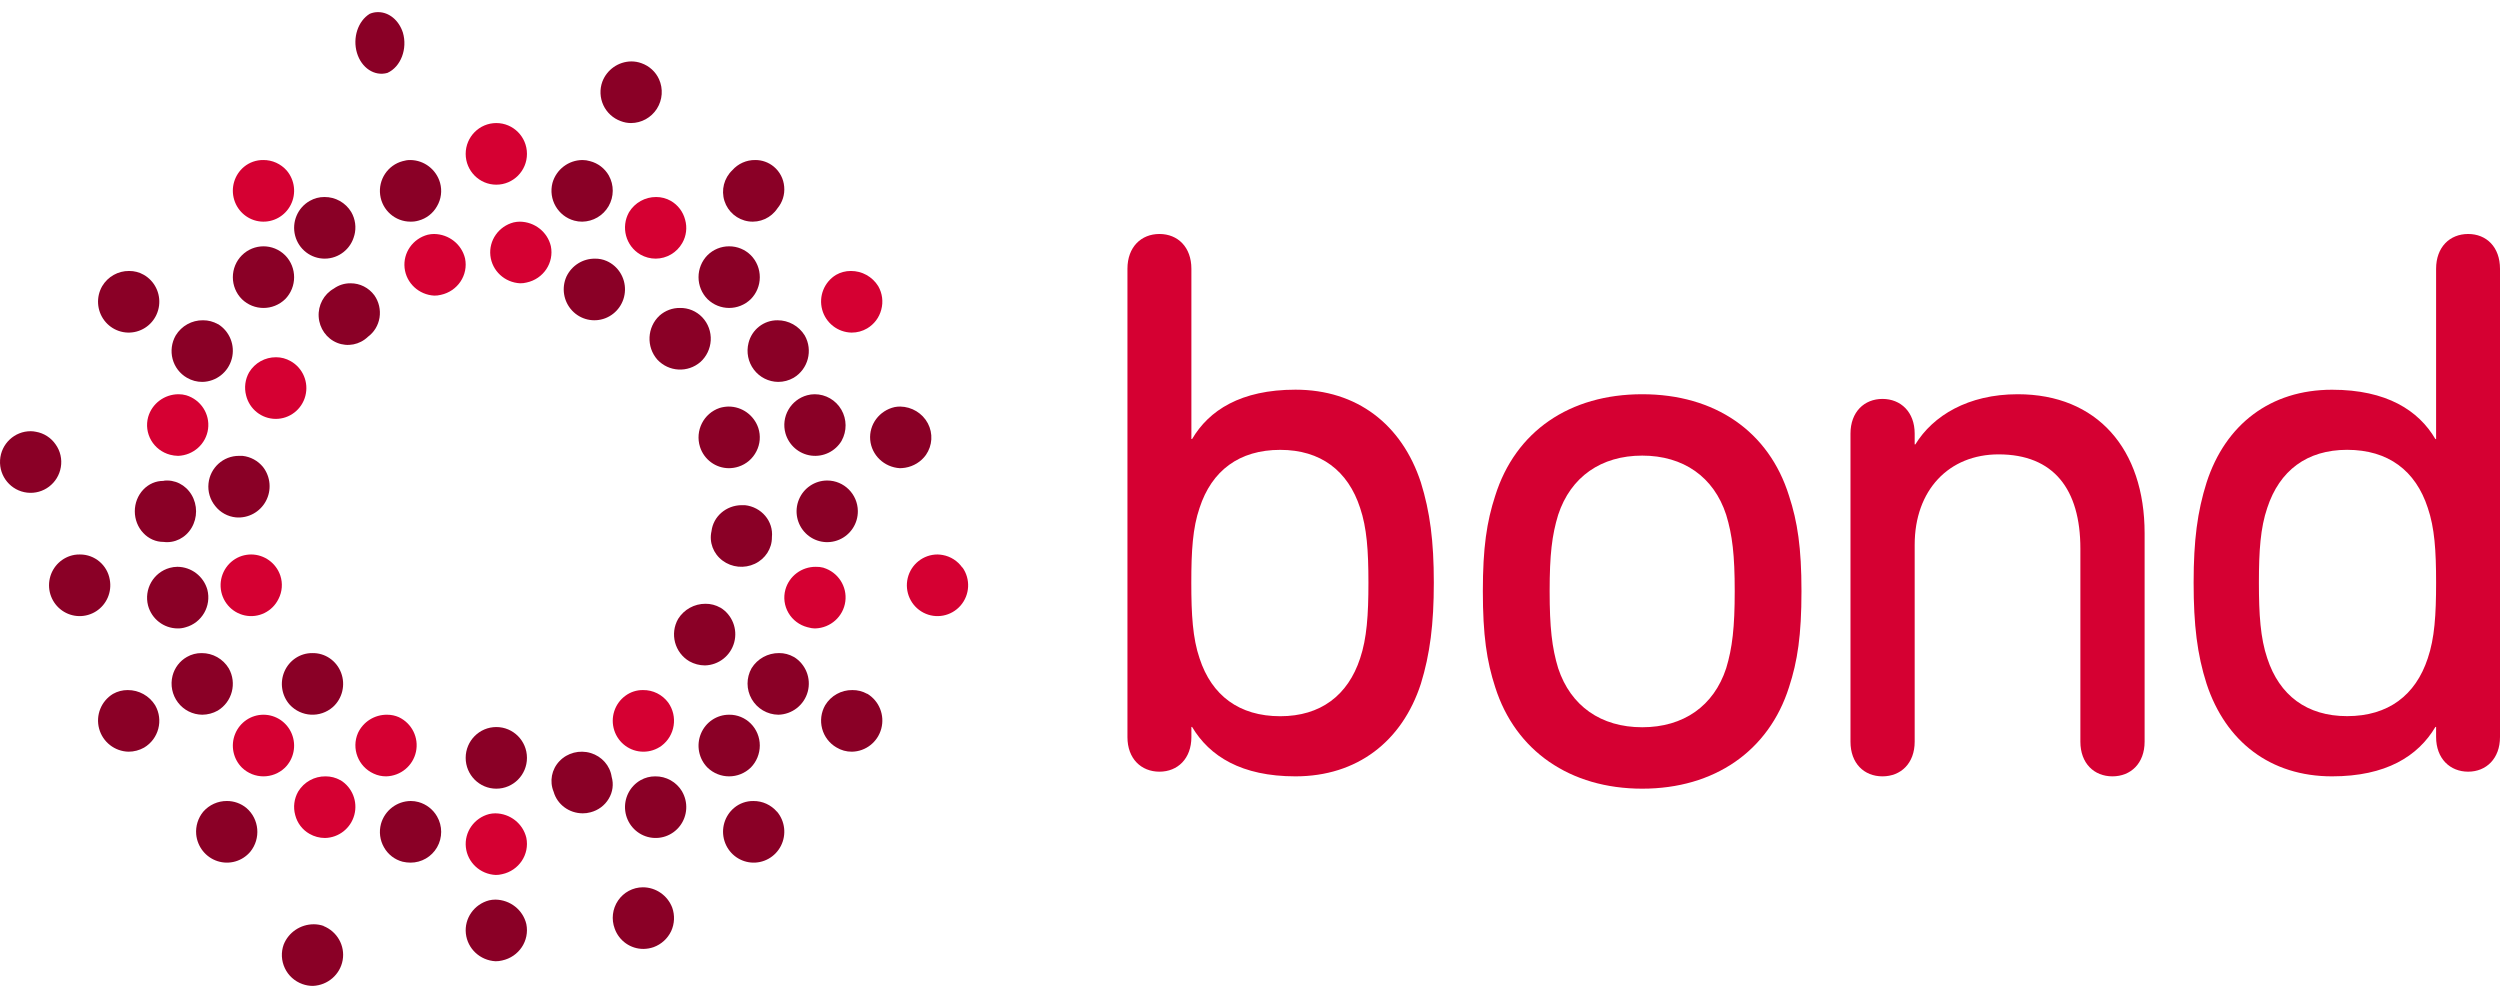 <?xml version="1.0" encoding="UTF-8"?>
<svg width="180px" height="71px" viewBox="0 0 180 71" version="1.1" xmlns="http://www.w3.org/2000/svg" xmlns:xlink="http://www.w3.org/1999/xlink">
    <!-- Generator: Sketch 55 (78076) - https://sketchapp.com -->
    <title>Logo</title>
    <desc>Created with Sketch.</desc>
    <g id="BOND-104/165-IA-Nav" stroke="none" stroke-width="1" fill="none" fill-rule="evenodd">
        <g id="BOND-169-Navigation-DESKTOP" transform="translate(-250, -60)" fill-rule="nonzero">
            <g id="Group-2" transform="translate(250, 60)">
                <g id="Logo">
                    <path d="M27.326,22.872 C27.415,22.308 27.282,21.73 26.957,21.266 C26.549,20.712 25.91,20.39 25.233,20.397 C24.804,20.393 24.384,20.526 24.033,20.779 C23.318,21.183 22.894,21.974 22.945,22.809 C22.997,23.645 23.514,24.375 24.273,24.683 C25.032,24.991 25.896,24.822 26.49,24.249 C26.936,23.922 27.237,23.427 27.326,22.872 L27.326,22.872 Z" id="Path" fill="#8A0026"></path>
                    <path d="M48.113,50.587 C47.686,50.009 47.01,49.674 46.296,49.685 C45.841,49.679 45.397,49.822 45.031,50.093 C44.255,50.659 43.93,51.666 44.226,52.584 C44.522,53.503 45.371,54.124 46.329,54.122 C46.797,54.122 47.252,53.972 47.631,53.696 C48.605,52.966 48.82,51.582 48.113,50.587 Z" id="Path" fill="#D50032"></path>
                    <path d="M20.924,26.003 C20.606,25.818 20.245,25.721 19.878,25.722 C19.087,25.714 18.35,26.126 17.937,26.806 C17.65,27.312 17.572,27.913 17.721,28.477 C17.963,29.46 18.837,30.153 19.842,30.16 C20.848,30.167 21.73,29.486 21.986,28.506 C22.242,27.526 21.806,26.496 20.928,26.003 L20.924,26.003 Z" id="Path" fill="#D50032"></path>
                    <path d="M51.867,43.753 C51.541,43.565 51.171,43.469 50.796,43.472 C49.995,43.469 49.249,43.881 48.825,44.562 C48.216,45.63 48.577,46.991 49.635,47.614 C49.977,47.806 50.362,47.908 50.754,47.91 C51.747,47.886 52.605,47.211 52.864,46.249 C53.122,45.288 52.72,44.271 51.874,43.75 L51.867,43.753 Z" id="Path" fill="#8A0026"></path>
                    <path d="M15.013,34.803 C14.949,35.39 15.124,35.978 15.497,36.434 C15.862,36.9 16.401,37.196 16.988,37.252 C17.872,37.327 18.716,36.869 19.14,36.085 C19.564,35.301 19.487,34.339 18.944,33.632 C18.575,33.173 18.038,32.882 17.454,32.822 L17.204,32.822 C16.077,32.82 15.131,33.675 15.013,34.803 Z" id="Path" fill="#8A0026"></path>
                    <path d="M51.228,38.245 C51.046,39.038 51.354,39.86 52.02,40.36 C52.686,40.861 53.591,40.951 54.35,40.592 C55.108,40.234 55.586,39.489 55.578,38.678 C55.695,37.527 54.827,36.5 53.63,36.372 L53.388,36.372 C52.279,36.385 51.353,37.187 51.228,38.245 Z" id="Path" fill="#8A0026"></path>
                    <path d="M20.053,43.122 C20.32,42.604 20.367,42 20.185,41.446 C19.878,40.537 19.033,39.925 18.081,39.922 C17.859,39.924 17.638,39.957 17.426,40.022 C16.469,40.324 15.836,41.239 15.885,42.249 C15.934,43.259 16.654,44.108 17.635,44.313 C18.615,44.519 19.61,44.029 20.053,43.122 Z" id="Path" fill="#D50032"></path>
                    <path d="M54.46,32.498 C54.731,31.978 54.78,31.37 54.597,30.812 C54.286,29.893 53.429,29.274 52.465,29.272 C52.244,29.275 52.025,29.309 51.813,29.373 C50.661,29.76 50.031,31.008 50.399,32.173 C50.689,33.089 51.533,33.71 52.487,33.71 C52.721,33.708 52.953,33.671 53.176,33.598 C53.733,33.419 54.195,33.023 54.46,32.498 Z" id="Path" fill="#8A0026"></path>
                    <path d="M22.473,47.023 C21.612,47.021 20.831,47.539 20.481,48.343 C20.132,49.148 20.28,50.087 20.859,50.738 C21.685,51.63 23.051,51.705 23.966,50.908 C24.652,50.293 24.889,49.306 24.558,48.437 C24.228,47.568 23.401,47.003 22.488,47.023 L22.473,47.023 Z" id="Path" fill="#8A0026"></path>
                    <path d="M48.965,22.173 C48.422,22.163 47.895,22.359 47.486,22.723 C46.588,23.558 46.519,24.974 47.331,25.896 C48.158,26.78 49.519,26.852 50.433,26.062 C50.872,25.665 51.138,25.107 51.173,24.511 C51.207,23.895 50.987,23.292 50.566,22.848 C50.144,22.404 49.56,22.159 48.954,22.173 L48.965,22.173 Z" id="Path" fill="#8A0026"></path>
                    <path d="M28.724,51.639 C28.453,51.519 28.159,51.458 27.862,51.46 C26.969,51.454 26.154,51.965 25.776,52.77 C25.286,53.888 25.787,55.191 26.901,55.699 C27.185,55.833 27.495,55.9 27.809,55.897 C28.849,55.87 29.734,55.137 29.95,54.125 C30.167,53.113 29.659,52.086 28.721,51.639 L28.724,51.639 Z" id="Path" fill="#D50032"></path>
                    <path d="M43.684,18.794 C43.417,18.675 43.127,18.617 42.835,18.623 C41.964,18.615 41.167,19.116 40.787,19.907 C40.416,20.73 40.573,21.697 41.185,22.356 C41.797,23.015 42.743,23.235 43.579,22.914 C44.415,22.592 44.976,21.793 44.999,20.889 C45.022,19.986 44.503,19.158 43.684,18.794 Z" id="Path" fill="#8A0026"></path>
                    <path d="M35.735,52.347 C34.517,52.347 33.529,53.341 33.529,54.566 C33.529,55.791 34.517,56.785 35.735,56.785 C36.954,56.785 37.941,55.791 37.941,54.566 C37.941,53.341 36.954,52.347 35.735,52.347 L35.735,52.347 Z" id="Path" fill="#8A0026"></path>
                    <path d="M33.484,18.607 C33.24,17.585 32.319,16.859 31.251,16.847 C31.1,16.848 30.951,16.865 30.804,16.899 C29.723,17.182 29.013,18.196 29.13,19.289 C29.247,20.382 30.157,21.229 31.274,21.285 C31.431,21.286 31.587,21.267 31.739,21.229 C32.952,20.97 33.73,19.803 33.484,18.607 L33.484,18.607 Z" id="Path" fill="#D50032"></path>
                    <path d="M57.152,47.299 C56.829,47.114 56.462,47.018 56.09,47.022 C55.286,47.016 54.537,47.428 54.114,48.111 C53.724,48.801 53.727,49.646 54.122,50.333 C54.517,51.02 55.245,51.449 56.037,51.46 C57.034,51.439 57.898,50.763 58.158,49.8 C58.417,48.838 58.011,47.819 57.16,47.299 L57.152,47.299 Z" id="Path" fill="#8A0026"></path>
                    <path d="M15.683,23.337 C15.359,23.153 14.993,23.058 14.621,23.06 C13.818,23.048 13.069,23.464 12.651,24.153 C12.357,24.667 12.276,25.277 12.427,25.85 C12.579,26.419 12.95,26.905 13.459,27.198 C13.798,27.397 14.184,27.501 14.577,27.497 C15.569,27.476 16.429,26.8 16.687,25.836 C16.946,24.873 16.541,23.853 15.694,23.333 L15.683,23.337 Z" id="Path" fill="#8A0026"></path>
                    <path d="M59.29,40.874 C59.11,40.827 58.924,40.805 58.737,40.811 C57.718,40.804 56.82,41.476 56.549,42.45 C56.393,43.017 56.472,43.622 56.77,44.131 C57.067,44.64 57.558,45.009 58.132,45.158 C58.318,45.215 58.512,45.246 58.707,45.247 C59.808,45.208 60.719,44.388 60.863,43.306 C61.007,42.225 60.342,41.199 59.29,40.878 L59.29,40.874 Z" id="Path" fill="#D50032"></path>
                    <path d="M13.405,28.459 C13.226,28.409 13.041,28.384 12.855,28.385 C11.835,28.388 10.941,29.059 10.666,30.029 C10.511,30.595 10.59,31.199 10.886,31.708 C11.182,32.217 11.671,32.588 12.245,32.741 C12.434,32.791 12.629,32.819 12.825,32.822 C13.926,32.781 14.837,31.962 14.981,30.883 C15.124,29.804 14.458,28.78 13.405,28.459 L13.405,28.459 Z" id="Path" fill="#D50032"></path>
                    <path d="M59.559,34.597 C58.665,34.597 57.859,35.14 57.519,35.972 C57.179,36.804 57.371,37.76 58.007,38.393 C58.642,39.026 59.595,39.21 60.418,38.859 C61.242,38.509 61.774,37.693 61.765,36.794 C61.752,35.577 60.768,34.597 59.559,34.597 L59.559,34.597 Z" id="Path" fill="#8A0026"></path>
                    <path d="M11.778,34.625 C11.231,34.616 10.704,34.843 10.316,35.254 C9.925,35.667 9.706,36.228 9.706,36.814 C9.706,37.4 9.925,37.962 10.316,38.375 C10.702,38.79 11.229,39.022 11.778,39.018 C12.578,39.123 13.363,38.728 13.794,38.003 C14.225,37.278 14.225,36.354 13.794,35.629 C13.363,34.904 12.578,34.509 11.778,34.614 L11.778,34.625 Z" id="Path" fill="#8A0026"></path>
                    <path d="M60.597,31.732 C60.984,31.037 60.977,30.186 60.578,29.497 C60.178,28.808 59.447,28.385 58.656,28.385 C58.472,28.385 58.288,28.41 58.11,28.46 C57.545,28.614 57.062,28.986 56.767,29.497 C56.47,30.011 56.392,30.624 56.552,31.197 C56.797,32.056 57.524,32.687 58.402,32.803 C59.281,32.919 60.144,32.499 60.6,31.732 L60.597,31.732 Z" id="Path" fill="#8A0026"></path>
                    <path d="M14.929,42.454 C14.653,41.485 13.774,40.815 12.771,40.81 C12.584,40.811 12.399,40.838 12.219,40.888 C11.048,41.212 10.354,42.422 10.661,43.603 C10.923,44.569 11.793,45.241 12.789,45.247 C12.982,45.25 13.175,45.222 13.359,45.165 C14.533,44.846 15.233,43.637 14.929,42.454 L14.929,42.454 Z" id="Path" fill="#8A0026"></path>
                    <path d="M57.941,24.152 C57.519,23.469 56.776,23.055 55.977,23.06 C54.994,23.054 54.135,23.726 53.895,24.687 C53.723,25.356 53.865,26.067 54.281,26.616 C54.697,27.165 55.341,27.49 56.026,27.497 C56.416,27.498 56.8,27.396 57.139,27.202 C58.189,26.578 58.546,25.219 57.941,24.152 Z" id="Path" fill="#8A0026"></path>
                    <path d="M16.472,48.123 C16.059,47.437 15.318,47.019 14.521,47.023 C14.148,47.018 13.781,47.113 13.457,47.3 C12.945,47.591 12.572,48.078 12.424,48.651 C12.252,49.32 12.396,50.032 12.813,50.58 C13.231,51.129 13.875,51.453 14.562,51.46 C14.952,51.457 15.336,51.355 15.677,51.164 C16.719,50.537 17.073,49.186 16.472,48.123 Z" id="Path" fill="#8A0026"></path>
                    <path d="M52.499,17.735 C51.917,17.732 51.357,17.962 50.94,18.374 C50.527,18.793 50.294,19.362 50.294,19.956 C50.294,20.549 50.527,21.118 50.94,21.537 C51.812,22.384 53.186,22.384 54.058,21.537 C54.473,21.118 54.706,20.549 54.706,19.956 C54.706,19.362 54.473,18.793 54.058,18.374 C53.641,17.962 53.081,17.732 52.499,17.735 Z" id="Path" fill="#8A0026"></path>
                    <path d="M17.425,55.275 C18.291,56.105 19.65,56.105 20.516,55.275 C21.155,54.641 21.351,53.68 21.012,52.844 C20.673,52.007 19.866,51.46 18.971,51.46 C18.075,51.46 17.268,52.007 16.929,52.844 C16.59,53.68 16.786,54.641 17.425,55.275 L17.425,55.275 Z" id="Path" fill="#D50032"></path>
                    <path d="M49.328,15.815 C49.179,15.245 48.81,14.759 48.303,14.465 C47.979,14.28 47.613,14.184 47.241,14.185 C46.448,14.181 45.709,14.594 45.292,15.276 C44.688,16.347 45.051,17.709 46.106,18.327 C46.444,18.521 46.826,18.623 47.215,18.622 C48.002,18.616 48.727,18.19 49.121,17.501 C49.415,16.991 49.49,16.382 49.328,15.815 Z" id="Path" fill="#D50032"></path>
                    <path d="M24.506,56.174 C24.182,55.991 23.816,55.896 23.444,55.898 C22.642,55.886 21.893,56.3 21.473,56.986 C21.176,57.501 21.098,58.115 21.257,58.689 C21.402,59.259 21.772,59.746 22.282,60.036 C22.622,60.232 23.007,60.335 23.4,60.335 C24.392,60.314 25.252,59.638 25.511,58.675 C25.77,57.713 25.365,56.694 24.517,56.174 L24.506,56.174 Z" id="Path" fill="#D50032"></path>
                    <path d="M43.834,12.635 C43.542,12.123 43.056,11.751 42.486,11.604 C42.309,11.55 42.125,11.522 41.94,11.522 C40.934,11.527 40.053,12.198 39.778,13.168 C39.471,14.351 40.169,15.562 41.346,15.885 C41.532,15.936 41.724,15.961 41.918,15.96 C42.703,15.95 43.426,15.526 43.819,14.844 C44.212,14.162 44.218,13.323 43.834,12.635 L43.834,12.635 Z" id="Path" fill="#8A0026"></path>
                    <path d="M31.468,58.784 C31.175,58.274 30.694,57.902 30.131,57.747 C29.951,57.697 29.765,57.672 29.579,57.672 C28.579,57.678 27.703,58.348 27.431,59.317 C27.276,59.888 27.354,60.498 27.649,61.01 C27.937,61.522 28.42,61.895 28.986,62.043 C29.174,62.087 29.367,62.109 29.56,62.11 C30.348,62.111 31.076,61.689 31.47,61.002 C31.864,60.316 31.863,59.469 31.468,58.784 L31.468,58.784 Z" id="Path" fill="#8A0026"></path>
                    <path d="M35.735,8.86 C34.517,8.86 33.529,9.853 33.529,11.079 C33.529,12.304 34.517,13.297 35.735,13.297 C36.954,13.297 37.941,12.304 37.941,11.079 C37.941,9.853 36.954,8.86 35.735,8.86 L35.735,8.86 Z" id="Path" fill="#D50032"></path>
                    <path d="M31.464,14.85 C31.763,14.343 31.843,13.736 31.686,13.168 C31.414,12.201 30.539,11.53 29.54,11.522 C29.353,11.521 29.167,11.549 28.989,11.604 C27.919,11.891 27.227,12.931 27.372,14.036 C27.518,15.14 28.455,15.963 29.562,15.959 C29.754,15.963 29.945,15.938 30.129,15.885 C30.695,15.737 31.177,15.363 31.464,14.85 L31.464,14.85 Z" id="Path" fill="#8A0026"></path>
                    <path d="M43.829,57.507 C44.118,57.031 44.194,56.461 44.039,55.929 C43.92,55.125 43.333,54.459 42.531,54.218 C41.729,53.976 40.854,54.202 40.284,54.799 C39.714,55.395 39.55,56.255 39.862,57.009 C40.12,57.922 40.976,58.557 41.956,58.56 C42.145,58.561 42.333,58.537 42.515,58.486 C43.071,58.344 43.545,57.991 43.829,57.507 L43.829,57.507 Z" id="Path" fill="#8A0026"></path>
                    <path d="M25.515,16.942 C25.664,16.376 25.584,15.774 25.291,15.269 C24.882,14.589 24.147,14.177 23.359,14.185 C22.99,14.182 22.627,14.278 22.306,14.462 C21.429,14.956 20.994,15.986 21.249,16.966 C21.504,17.947 22.385,18.628 23.39,18.622 C24.394,18.616 25.267,17.925 25.511,16.942 L25.515,16.942 Z" id="Path" fill="#8A0026"></path>
                    <path d="M49.112,56.984 C48.703,56.299 47.963,55.886 47.171,55.898 C46.804,55.896 46.443,55.991 46.123,56.172 C45.343,56.615 44.906,57.491 45.017,58.387 C45.129,59.283 45.767,60.023 46.632,60.258 C47.496,60.493 48.416,60.178 48.96,59.459 C49.503,58.741 49.562,57.763 49.108,56.984 L49.112,56.984 Z" id="Path" fill="#8A0026"></path>
                    <path d="M20.532,18.383 C19.667,17.519 18.279,17.519 17.414,18.383 C16.998,18.8 16.765,19.368 16.765,19.96 C16.765,20.553 16.998,21.121 17.414,21.538 C18.286,22.384 19.66,22.384 20.532,21.538 C21.391,20.666 21.391,19.254 20.532,18.383 Z" id="Path" fill="#8A0026"></path>
                    <path d="M54.058,52.099 C53.644,51.683 53.083,51.453 52.501,51.46 C51.611,51.455 50.807,51.996 50.464,52.829 C50.121,53.663 50.307,54.624 50.936,55.263 C51.81,56.109 53.184,56.109 54.058,55.263 C54.472,54.842 54.704,54.272 54.706,53.677 C54.706,53.084 54.473,52.516 54.058,52.099 Z" id="Path" fill="#8A0026"></path>
                    <path d="M27.894,5.249 C28.857,4.815 29.353,3.521 29.008,2.347 C28.72,1.46 28.016,0.876 27.231,0.873 C27.024,0.869 26.817,0.91 26.621,0.994 C25.772,1.514 25.377,2.723 25.701,3.809 C26.026,4.894 26.968,5.513 27.894,5.249 L27.894,5.249 Z" id="Path" fill="#8A0026"></path>
                    <path d="M48.325,67.041 C48.569,66.507 48.596,65.898 48.399,65.345 C48.06,64.466 47.221,63.886 46.285,63.885 C45.57,63.889 44.903,64.246 44.499,64.841 C44.095,65.435 44.006,66.192 44.26,66.866 C44.575,67.742 45.402,68.325 46.326,68.322 C46.578,68.32 46.827,68.276 47.065,68.192 C47.618,67.989 48.07,67.576 48.325,67.041 Z" id="Path" fill="#8A0026"></path>
                    <path d="M20.648,12.284 C20.219,11.793 19.6,11.515 18.953,11.522 C18.448,11.517 17.958,11.69 17.567,12.013 C16.876,12.589 16.598,13.529 16.864,14.393 C17.13,15.257 17.887,15.873 18.779,15.951 C19.671,16.03 20.522,15.556 20.932,14.751 C21.342,13.947 21.229,12.972 20.648,12.284 L20.648,12.284 Z" id="Path" fill="#D50032"></path>
                    <path d="M55.941,58.445 C55.514,57.949 54.894,57.667 54.243,57.673 C53.738,57.666 53.246,57.841 52.857,58.166 C52.168,58.744 51.892,59.684 52.16,60.547 C52.427,61.41 53.184,62.024 54.076,62.102 C54.968,62.179 55.818,61.704 56.227,60.9 C56.636,60.095 56.523,59.121 55.941,58.434 L55.941,58.445 Z" id="Path" fill="#8A0026"></path>
                    <path d="M10.351,19.785 C10.031,19.601 9.668,19.507 9.3,19.51 C8.507,19.5 7.768,19.915 7.359,20.601 C6.908,21.381 6.969,22.358 7.513,23.075 C8.057,23.791 8.976,24.106 9.84,23.87 C10.704,23.635 11.341,22.896 11.453,22 C11.565,21.105 11.13,20.229 10.351,19.785 Z" id="Path" fill="#8A0026"></path>
                    <path d="M62.432,49.954 C62.108,49.773 61.742,49.68 61.371,49.685 C60.573,49.674 59.827,50.089 59.412,50.778 C59.12,51.289 59.041,51.897 59.194,52.466 C59.346,53.036 59.717,53.522 60.225,53.815 C60.56,54.02 60.946,54.126 61.338,54.122 C62.331,54.107 63.194,53.429 63.453,52.461 C63.711,51.494 63.302,50.471 62.451,49.954 L62.432,49.954 Z" id="Path" fill="#8A0026"></path>
                    <path d="M4.002,31.994 C3.67,31.513 3.16,31.186 2.586,31.088 C2.465,31.062 2.342,31.049 2.219,31.047 C1.047,31.04 0.074,31.956 0.004,33.133 C-0.066,34.31 0.791,35.337 1.955,35.47 C3.12,35.604 4.185,34.798 4.38,33.636 C4.479,33.06 4.343,32.467 4.002,31.994 L4.002,31.994 Z" id="Path" fill="#8A0026"></path>
                    <path d="M69.284,40.862 C68.948,40.385 68.44,40.061 67.868,39.959 C67.747,39.937 67.624,39.925 67.501,39.922 C66.484,39.922 65.598,40.621 65.357,41.615 C65.116,42.609 65.582,43.64 66.485,44.111 C67.388,44.582 68.494,44.37 69.162,43.599 C69.831,42.828 69.889,41.697 69.302,40.862 L69.284,40.862 Z" id="Path" fill="#D50032"></path>
                    <path d="M5.764,39.923 C5.633,39.919 5.501,39.928 5.371,39.949 C4.487,40.098 3.781,40.77 3.584,41.65 C3.386,42.529 3.737,43.442 4.471,43.959 C5.205,44.476 6.177,44.494 6.93,44.006 C7.683,43.518 8.068,42.62 7.904,41.733 C7.725,40.685 6.82,39.921 5.764,39.923 L5.764,39.923 Z" id="Path" fill="#8A0026"></path>
                    <path d="M66.664,32.758 C67.135,32.08 67.189,31.205 66.803,30.478 C66.417,29.751 65.654,29.288 64.815,29.272 C64.68,29.272 64.545,29.284 64.412,29.31 C63.307,29.562 62.56,30.567 62.655,31.67 C62.751,32.773 63.66,33.642 64.793,33.71 C64.92,33.707 65.048,33.696 65.174,33.676 C65.776,33.577 66.313,33.246 66.664,32.758 L66.664,32.758 Z" id="Path" fill="#8A0026"></path>
                    <path d="M11.173,50.781 C10.75,50.097 10.002,49.682 9.199,49.685 C8.826,49.682 8.458,49.778 8.133,49.962 C7.283,50.481 6.877,51.5 7.136,52.463 C7.396,53.425 8.259,54.101 9.255,54.122 C9.648,54.122 10.034,54.02 10.376,53.827 C11.428,53.199 11.782,51.844 11.173,50.781 L11.173,50.781 Z" id="Path" fill="#8A0026"></path>
                    <path d="M63.45,22.3 C63.607,21.729 63.529,21.118 63.233,20.604 C62.81,19.919 62.061,19.504 61.256,19.51 C60.884,19.509 60.519,19.605 60.196,19.79 C59.344,20.307 58.936,21.326 59.195,22.29 C59.454,23.253 60.319,23.929 61.315,23.947 C61.709,23.95 62.096,23.845 62.435,23.645 C62.937,23.348 63.302,22.865 63.45,22.3 L63.45,22.3 Z" id="Path" fill="#D50032"></path>
                    <path d="M17.739,58.172 C17.342,57.847 16.847,57.67 16.336,57.672 C15.685,57.668 15.065,57.948 14.633,58.442 C14.258,58.897 14.076,59.484 14.126,60.074 C14.211,60.971 14.815,61.73 15.662,62.003 C16.509,62.277 17.436,62.013 18.017,61.331 C18.797,60.379 18.673,58.969 17.739,58.172 L17.739,58.172 Z" id="Path" fill="#8A0026"></path>
                    <path d="M55.718,12.002 C55.34,11.687 54.863,11.517 54.372,11.522 C53.744,11.515 53.143,11.783 52.727,12.256 C52.131,12.822 51.91,13.682 52.16,14.468 C52.41,15.253 53.087,15.825 53.9,15.939 C54.713,16.053 55.519,15.689 55.974,15.002 C56.338,14.569 56.514,14.007 56.462,13.443 C56.417,12.881 56.149,12.362 55.718,12.002 Z" id="Path" fill="#8A0026"></path>
                    <path d="M23.321,66.674 C23.088,66.591 22.842,66.548 22.594,66.547 C21.637,66.548 20.778,67.125 20.427,68.003 C20.225,68.558 20.254,69.17 20.507,69.705 C20.756,70.24 21.214,70.654 21.776,70.854 C22.019,70.942 22.275,70.986 22.534,70.985 C23.6,70.938 24.49,70.166 24.672,69.13 C24.855,68.093 24.28,67.071 23.291,66.674 L23.321,66.674 Z" id="Path" fill="#8A0026"></path>
                    <path d="M46.191,4.553 C45.953,4.465 45.702,4.421 45.449,4.422 C44.524,4.435 43.7,5.012 43.369,5.879 C43.168,6.432 43.195,7.041 43.442,7.574 C43.69,8.107 44.139,8.518 44.689,8.718 C44.925,8.811 45.177,8.859 45.431,8.86 C46.185,8.857 46.887,8.47 47.295,7.831 C47.702,7.193 47.76,6.391 47.448,5.7 C47.201,5.163 46.747,4.749 46.191,4.553 Z" id="Path" fill="#8A0026"></path>
                    <path d="M81.176,53.073 L81.176,19.352 C81.176,17.792 82.157,16.847 83.48,16.847 C84.803,16.847 85.78,17.792 85.78,19.352 L85.78,31.61 L85.831,31.61 C87.042,29.548 89.332,28.057 93.273,28.057 C97.701,28.057 100.932,30.558 102.302,34.733 C102.958,36.84 103.235,38.953 103.235,41.949 C103.235,44.946 102.958,47.104 102.302,49.234 C100.949,53.396 97.701,55.897 93.273,55.897 C89.386,55.897 87.089,54.454 85.831,52.341 L85.78,52.341 L85.78,53.066 C85.78,54.622 84.793,55.561 83.48,55.561 C82.168,55.561 81.176,54.629 81.176,53.073 Z M97.928,47.403 C98.412,45.96 98.527,44.283 98.527,41.956 C98.527,39.63 98.412,38.005 97.928,36.568 C97.055,33.888 95.083,32.39 92.177,32.39 C89.221,32.39 87.242,33.888 86.369,36.568 C85.875,38.005 85.774,39.661 85.774,41.956 C85.774,44.252 85.875,45.96 86.369,47.403 C87.238,50.069 89.217,51.568 92.177,51.568 C95.08,51.568 97.052,50.069 97.928,47.403 Z" id="Shape" fill="#D50032"></path>
                    <path d="M107.654,49.475 C107.045,47.603 106.765,45.739 106.765,42.56 C106.765,39.438 107.045,37.566 107.654,35.699 C109.11,31.052 113.016,28.385 118.24,28.385 C123.465,28.385 127.36,31.048 128.81,35.699 C129.422,37.566 129.706,39.438 129.706,42.56 C129.706,45.739 129.422,47.603 128.81,49.475 C127.357,54.065 123.437,56.785 118.24,56.785 C113.044,56.785 109.11,54.065 107.654,49.475 Z M124.285,48.115 C124.731,46.643 124.9,45.164 124.9,42.56 C124.9,39.957 124.731,38.53 124.285,37.065 C123.395,34.332 121.199,32.804 118.24,32.804 C115.282,32.804 113.089,34.332 112.189,37.065 C111.74,38.53 111.574,39.946 111.574,42.56 C111.574,45.175 111.74,46.643 112.189,48.115 C113.089,50.834 115.269,52.362 118.24,52.362 C121.212,52.362 123.395,50.834 124.285,48.115 Z" id="Shape" fill="#D50032"></path>
                    <path d="M133.235,31.22 C133.235,29.663 134.222,28.722 135.538,28.722 C136.854,28.722 137.857,29.663 137.857,31.22 L137.857,31.997 L137.905,31.997 C139.17,29.935 141.696,28.385 145.277,28.385 C151.001,28.385 154.412,32.337 154.412,38.388 L154.412,53.402 C154.412,54.959 153.419,55.897 152.096,55.897 C150.773,55.897 149.787,54.959 149.787,53.402 L149.787,39.498 C149.787,35.223 147.862,32.715 143.9,32.715 C140.322,32.715 137.857,35.282 137.857,39.224 L137.857,53.402 C137.857,54.959 136.864,55.897 135.538,55.897 C134.211,55.897 133.235,54.959 133.235,53.402 L133.235,31.22 Z" id="Path" fill="#D50032"></path>
                    <path d="M175.399,53.066 L175.399,52.341 L175.348,52.341 C174.093,54.454 171.785,55.897 167.905,55.897 C163.469,55.897 160.245,53.396 158.875,49.236 C158.198,47.123 157.941,45.006 157.941,41.952 C157.941,38.898 158.212,36.836 158.875,34.737 C160.228,30.563 163.469,28.061 167.905,28.061 C171.843,28.061 174.147,29.559 175.348,31.614 L175.399,31.614 L175.399,19.352 C175.399,17.792 176.383,16.847 177.706,16.847 C179.029,16.847 180,17.792 180,19.352 L180,53.066 C180,54.623 179.005,55.561 177.706,55.561 C176.407,55.561 175.399,54.623 175.399,53.066 Z M174.8,47.397 C175.291,45.954 175.399,44.278 175.399,41.952 C175.399,39.626 175.291,38.001 174.8,36.565 C173.927,33.885 171.951,32.387 168.994,32.387 C166.095,32.387 164.122,33.885 163.243,36.565 C162.752,38.001 162.641,39.657 162.641,41.952 C162.641,44.247 162.752,45.954 163.243,47.397 C164.116,50.064 166.088,51.562 168.994,51.562 C171.948,51.562 173.924,50.064 174.8,47.397 Z" id="Shape" fill="#D50032"></path>
                    <path d="M39.661,17.719 C39.417,16.698 38.495,15.971 37.427,15.96 C37.277,15.96 37.127,15.978 36.981,16.012 C35.9,16.295 35.19,17.309 35.307,18.402 C35.424,19.495 36.333,20.341 37.45,20.397 C37.607,20.399 37.764,20.38 37.916,20.341 C39.129,20.083 39.906,18.915 39.661,17.719 Z" id="Path" fill="#D50032"></path>
                    <path d="M37.896,60.319 C37.652,59.298 36.73,58.571 35.663,58.56 C35.512,58.56 35.362,58.578 35.216,58.612 C34.135,58.895 33.425,59.909 33.542,61.002 C33.659,62.095 34.568,62.941 35.685,62.997 C35.842,62.999 35.999,62.98 36.151,62.941 C37.364,62.683 38.141,61.515 37.896,60.319 Z" id="Path" fill="#D50032"></path>
                    <path d="M37.896,66.532 C37.652,65.51 36.73,64.784 35.663,64.772 C35.512,64.773 35.362,64.79 35.216,64.824 C34.135,65.107 33.425,66.121 33.542,67.214 C33.659,68.307 34.568,69.154 35.685,69.21 C35.842,69.211 35.999,69.192 36.151,69.154 C37.364,68.895 38.141,67.728 37.896,66.532 L37.896,66.532 Z" id="Path" fill="#8A0026"></path>
                </g>
            </g>
        </g>
    </g>
</svg>